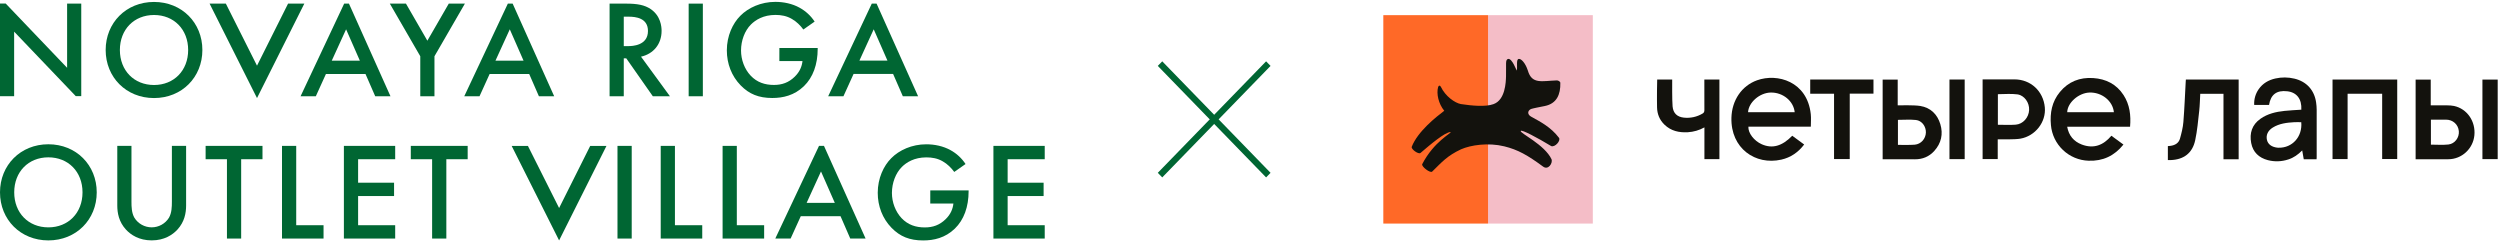 <?xml version="1.0" encoding="UTF-8"?> <svg xmlns="http://www.w3.org/2000/svg" width="744" height="72" viewBox="0 0 744 72" fill="none"> <path d="M85.735 1.064L76.484 19.547L67.205 1.064H62.367L76.484 29.183L90.575 1.064H85.735Z" fill="#006633"></path> <path d="M24.181 28.611V1.063H19.972V20.177L1.701 1.058H0V28.63H4.207V9.418L22.548 28.611H24.181Z" fill="#006633"></path> <path d="M60.227 14.88C60.227 22.983 54.131 29.18 45.838 29.18C37.544 29.18 31.447 22.98 31.447 14.88C31.447 6.779 37.544 0.579 45.838 0.579C54.131 0.579 60.227 6.779 60.227 14.88ZM55.997 14.88C55.997 8.763 51.768 4.463 45.838 4.463C39.907 4.463 35.676 8.763 35.676 14.88C35.676 20.996 39.907 25.296 45.838 25.296C51.768 25.296 55.997 20.998 55.997 14.88Z" fill="#006633"></path> <path d="M231.943 14.282H243.346V14.486C243.346 19.2 241.937 23.044 239.241 25.649C236.38 28.419 232.979 29.163 229.828 29.163C225.805 29.163 222.944 28.005 220.415 25.4C217.717 22.632 216.308 18.952 216.308 14.983C216.308 10.685 218.049 6.963 220.331 4.691C222.695 2.294 226.466 0.557 230.74 0.557C233.228 0.557 235.799 1.093 237.956 2.294C239.766 3.284 241.304 4.703 242.435 6.427L239.076 8.783C238.246 7.626 237 6.385 235.668 5.642C234.134 4.733 232.474 4.442 230.774 4.442C227.166 4.442 224.844 5.932 223.475 7.295C221.652 9.113 220.532 12.048 220.532 15.026C220.532 17.794 221.568 20.566 223.392 22.506C225.3 24.532 227.665 25.278 230.317 25.278C232.723 25.278 234.714 24.575 236.498 22.838C238.031 21.35 238.653 19.738 238.82 18.167H231.936L231.943 14.282Z" fill="#006633"></path> <path d="M103.849 1.076H102.423L89.445 28.655H93.986L97 22.016H108.77L111.667 28.655H116.209L103.849 1.076ZM98.737 18.046L102.997 8.723L107.087 18.046H98.737Z" fill="#006633"></path> <path d="M125.074 16.743L116.011 1.074H120.812L127.183 12.113L133.557 1.074H138.355L129.295 16.743V28.646H125.074V16.743Z" fill="#006633"></path> <path d="M152.565 1.076H151.137L138.161 28.655H142.702L145.717 22.016H157.485L160.382 28.655H164.927L152.565 1.076ZM147.453 18.046L151.713 8.723L155.803 18.046H147.453Z" fill="#006633"></path> <path d="M186.338 1.076C189.69 1.076 191.842 1.49 193.621 2.688C196.641 4.714 196.89 7.979 196.89 9.178C196.89 13.146 194.448 16.04 190.765 16.866L199.373 28.648H194.282L186.379 17.363H185.634V28.648H181.413V1.069L186.338 1.076ZM185.634 13.725H186.96C188.119 13.725 192.834 13.601 192.834 9.219C192.834 5.334 189.152 4.963 187.083 4.963H185.634V13.725Z" fill="#006633"></path> <path d="M209.167 1.076H204.946V28.648H209.167V1.076Z" fill="#006633"></path> <path d="M260.869 1.073H259.443L246.464 28.652H251.006L254.02 22.012H265.789L268.685 28.652H273.227L260.869 1.073ZM255.757 18.043L260.017 8.72L264.107 18.043H255.757Z" fill="#006633"></path> <path d="M175.645 43.423L166.39 61.91L157.108 43.423H152.269L166.39 71.549L180.485 43.423H175.645Z" fill="#006633"></path> <path d="M28.787 57.243C28.787 65.347 22.69 71.544 14.393 71.544C6.095 71.544 0 65.342 0 57.243C0 49.145 6.097 42.935 14.393 42.935C22.688 42.935 28.787 49.138 28.787 57.243ZM24.557 57.243C24.557 51.115 20.324 46.823 14.393 46.823C8.461 46.823 4.231 51.122 4.231 57.243C4.231 63.365 8.462 67.664 14.393 67.664C20.323 67.664 24.557 63.362 24.557 57.243Z" fill="#006633"></path> <path d="M39.124 43.416V60.045C39.124 61.533 39.165 63.353 39.995 64.8C40.538 65.674 41.296 66.394 42.196 66.894C43.096 67.393 44.109 67.655 45.138 67.655C46.168 67.655 47.181 67.393 48.081 66.894C48.98 66.394 49.738 65.674 50.282 64.8C51.114 63.353 51.154 61.533 51.154 60.045V43.416H55.386V61.162C55.386 63.353 54.929 66.001 52.813 68.312C51.362 69.884 48.914 71.537 45.144 71.537C41.375 71.537 38.921 69.884 37.476 68.312C35.359 65.997 34.904 63.35 34.904 61.162V43.416H39.124Z" fill="#006633"></path> <path d="M61.192 43.415V47.385H67.539V70.994H71.77V47.385H78.116V43.415H61.192Z" fill="#006633"></path> <path d="M83.923 43.415V70.994H96.286V67.025H88.154V43.415H83.923Z" fill="#006633"></path> <path d="M102.341 43.415V70.994H117.608V67.025H106.572V58.341H117.274V54.373H106.572V47.385H117.608V43.415H102.341Z" fill="#006633"></path> <path d="M122.253 43.415V47.385H128.599V70.994H132.831V47.385H139.178V43.415H122.253Z" fill="#006633"></path> <path d="M187.996 43.415H183.765V70.994H187.996V43.415Z" fill="#006633"></path> <path d="M196.627 43.415V70.994H208.989V67.025H200.859V43.415H196.627Z" fill="#006633"></path> <path d="M215.045 43.415V70.994H227.408V67.025H219.276V43.415H215.045Z" fill="#006633"></path> <path d="M243.733 43.419L230.722 70.997H235.286L238.316 64.332H250.139L253.035 70.99H257.599L245.216 43.412L243.733 43.419ZM244.329 51.023L248.436 60.368H240.056L244.329 51.023Z" fill="#006633"></path> <path d="M276.853 56.671H288.26V56.877C288.26 61.591 286.849 65.437 284.153 68.042C281.29 70.811 277.889 71.555 274.736 71.555C270.713 71.555 267.85 70.398 265.32 67.793C262.624 65.023 261.215 61.343 261.215 57.373C261.215 53.072 262.956 49.351 265.238 47.077C267.601 44.68 271.373 42.943 275.65 42.943C278.138 42.943 280.709 43.48 282.867 44.68C284.678 45.669 286.217 47.089 287.346 48.815L283.986 51.171C283.158 50.013 281.912 48.772 280.578 48.028C279.044 47.119 277.385 46.837 275.684 46.837C272.075 46.837 269.752 48.325 268.384 49.69C266.557 51.51 265.437 54.445 265.437 57.422C265.437 60.192 266.475 62.962 268.3 64.913C270.209 66.939 272.572 67.682 275.227 67.682C277.633 67.682 279.625 66.979 281.408 65.243C282.941 63.755 283.565 62.143 283.732 60.57H276.846L276.853 56.671Z" fill="#006633"></path> <path d="M295.642 43.415V70.994H310.909V67.025H299.874V58.341H310.577V54.373H299.874V47.385H310.909V43.415H295.642Z" fill="#006633"></path> <path d="M344.558 19.614L345.883 18.25L378.117 51.432L376.792 52.796L344.558 19.614Z" fill="#006633"></path> <path d="M376.792 18.25L378.117 19.614L345.883 52.796L344.558 51.432L376.792 18.25Z" fill="#006633"></path> <path d="M538.903 37.704H520.32C520.205 39.582 522.008 41.919 524.294 42.931C527.419 44.316 530.332 43.517 533.377 40.4L536.922 43.006C535.148 45.34 532.904 46.878 530.122 47.506C522.395 49.252 515.025 44.139 515.272 35.034C515.414 29.805 518.355 25.526 522.901 23.893C528.928 21.734 537.817 24.196 538.885 33.938C539.02 35.158 538.903 36.406 538.903 37.704ZM534.102 33.399C533.762 30.062 530.601 27.478 526.979 27.54C523.691 27.595 520.391 30.448 520.221 33.399H534.102Z" fill="#13120D"></path> <path d="M633.909 37.711H615.19C615.672 40.363 617.152 42.095 619.522 43.008C623.064 44.358 625.96 43.242 628.351 40.394L631.938 43.021C629.237 46.391 625.807 47.989 621.544 47.831C618.706 47.734 616.001 46.603 613.941 44.649C611.881 42.696 610.604 40.056 610.356 37.227C610.025 33.617 610.652 30.262 613.015 27.39C615.585 24.267 618.954 22.969 622.936 23.232C626.737 23.484 629.856 25.042 631.971 28.296C633.812 31.144 634.199 34.318 633.909 37.711ZM615.203 33.386H629.094C628.746 30.002 625.456 27.396 621.778 27.542C618.562 27.681 615.274 30.592 615.203 33.386Z" fill="#13120D"></path> <path d="M684.874 32.643C685.057 29.493 683.523 27.489 680.705 27.164C677.55 26.799 675.773 28.108 675.267 31.228H670.849C670.756 29.57 671.22 27.929 672.168 26.567C673.384 24.808 675.116 23.814 677.161 23.356C679.028 22.936 680.964 22.953 682.823 23.403C686.432 24.265 688.766 26.837 689.276 30.508C689.38 31.209 689.435 31.915 689.444 32.623C689.459 37.339 689.444 42.056 689.444 46.774C689.444 46.968 689.424 47.159 689.411 47.397H685.598C685.451 46.564 685.302 45.715 685.134 44.763C683.906 46.014 682.577 46.955 680.991 47.452C679.032 48.104 676.924 48.177 674.922 47.661C672.259 46.958 670.475 45.302 669.954 42.559C669.407 39.636 670.188 37.125 672.712 35.348C674.853 33.839 677.324 33.27 679.874 33.003C681.517 32.828 683.174 32.76 684.874 32.643ZM684.854 36.365C684.124 36.365 683.452 36.331 682.776 36.365C680.548 36.497 678.338 36.749 676.383 37.958C674.909 38.871 674.303 40.215 674.65 41.666C674.957 42.944 676.038 43.746 677.729 43.945C677.85 43.958 677.974 43.959 678.095 43.961C682.193 44.06 685.252 40.668 684.854 36.365Z" fill="#13120D"></path> <path d="M698.645 27.898V47.338H694.163V23.672H713.413V47.324H708.933V27.898H698.645Z" fill="#13120D"></path> <path d="M661.708 27.922H654.793C654.695 29.637 654.673 31.321 654.487 32.989C654.156 35.911 653.908 38.877 653.288 41.755C652.461 45.591 649.858 47.519 645.939 47.64C645.702 47.64 645.462 47.64 645.156 47.64V43.483C645.391 43.459 645.652 43.441 645.91 43.408C647.281 43.236 648.386 42.597 648.766 41.24C649.219 39.627 649.637 37.975 649.773 36.309C650.096 32.32 650.246 28.317 650.467 24.32C650.478 24.107 650.498 23.893 650.516 23.659H666.223V47.388H661.708V27.922Z" fill="#13120D"></path> <path d="M590.024 23.626C590.326 23.626 596.619 23.626 599.503 23.626C604.318 23.626 608.087 27.096 608.54 31.956C608.948 36.294 605.735 40.495 601.235 41.271C599.615 41.552 595.153 41.47 594.523 41.47V47.347H590.024V23.626ZM594.565 37.129C596.358 37.129 598.117 37.235 599.861 37.103C602.053 36.937 603.757 34.977 603.868 32.749C603.976 30.568 602.486 28.366 600.354 28.081C598.47 27.834 596.528 28.03 594.57 28.03L594.565 37.129Z" fill="#13120D"></path> <path d="M560.276 47.391V23.683H564.756V31.354C565.163 31.354 569.62 31.224 571.481 31.536C574.54 32.037 576.553 34.006 577.44 36.946C578.328 39.887 577.729 42.608 575.643 44.92C574.102 46.626 572.147 47.426 569.837 47.408C566.929 47.373 560.581 47.391 560.276 47.391ZM564.825 43.112C565.114 43.112 568.434 43.185 569.839 43.057C571.709 42.887 573.081 41.297 573.145 39.441C573.205 37.657 571.956 35.896 570.188 35.708C568.42 35.52 566.643 35.668 564.825 35.668V43.112Z" fill="#13120D"></path> <path d="M718.889 47.391V23.683H723.385V31.354C725.086 31.354 726.691 31.337 728.297 31.354C728.98 31.348 729.661 31.409 730.331 31.536C734.218 32.377 736.788 36.119 736.375 40.285C735.977 44.279 732.622 47.373 728.647 47.388C725.424 47.4 722.198 47.391 718.889 47.391ZM723.44 43.043C725.199 43.043 726.94 43.192 728.644 43.002C730.591 42.785 731.92 40.911 731.749 39.023C731.566 37.047 729.988 35.62 727.95 35.606C726.998 35.606 723.996 35.606 723.438 35.606L723.44 43.043Z" fill="#13120D"></path> <path d="M511.699 47.364H507.235V37.907C505.722 38.754 504.036 39.249 502.304 39.353C499.694 39.498 497.305 38.988 495.344 37.096C493.883 35.691 493.19 33.949 493.139 31.982C493.07 29.319 493.156 23.805 493.18 23.674H497.645C497.645 24.474 497.598 29.794 497.762 31.663C497.945 33.697 499.106 34.789 501.117 35.007C503.052 35.218 505.004 34.793 506.677 33.797C507.089 33.56 507.224 33.25 507.224 32.788C507.203 30.024 507.214 23.975 507.214 23.672H511.697L511.699 47.364Z" fill="#13120D"></path> <path d="M545.813 27.893H538.721V23.665H557.545V27.865H550.481V47.336H545.813V27.893Z" fill="#13120D"></path> <path d="M580.162 23.666H584.688V47.356H580.162V23.666Z" fill="#13120D"></path> <path d="M743.312 47.355H738.771V23.683H743.312V47.355Z" fill="#13120D"></path> <path d="M474.021 4.511H442.848V66.535H474.021V4.511Z" fill="#F4BDC7"></path> <path d="M442.848 4.511H411.675V66.535H442.848V4.511Z" fill="#FF6927"></path> <path d="M455.731 34.753C454.616 34.175 454.426 33.076 455.585 32.455C456.212 32.232 457.96 31.907 459.702 31.556C463.293 30.84 464.431 28.117 464.356 24.662C464.347 24.253 463.695 23.897 463.284 23.931C458.961 24.063 455.892 25.197 454.687 20.989C453.907 18.615 452.658 17.437 451.998 17.537C451.127 17.537 451.644 20.052 451.401 21.007C451.288 21.007 450.046 17.367 448.844 17.537C447.907 17.72 448.296 19.047 448.192 22.709C448.141 24.488 447.98 29.748 444.455 30.99C442.081 31.858 438.034 31.467 434.735 30.968C432.958 30.625 430.169 28.682 428.789 25.818C428.56 25.347 428.127 25.403 427.985 25.907C427.424 27.891 428.107 30.903 429.811 32.966C427.468 34.743 421.912 39.094 420.131 43.689C419.912 44.403 422.086 45.965 422.716 45.541C425.594 43.077 430.04 39.282 431.727 39.291C431.981 39.631 426.721 42.124 423.24 48.873C423.032 49.603 425.565 51.535 426.186 51.092C429.132 48.206 430.659 46.383 434.799 44.432C437.721 43.154 442.888 42.383 447.653 43.545C451.744 44.542 454.652 46.215 459.169 49.539C460.774 50.781 462.148 48.516 461.746 47.408C459.669 43.012 452.3 39.647 452.563 38.97C452.767 38.449 457.54 40.992 461.645 43.477C462.741 43.899 464.513 41.923 463.978 41.035C461.523 37.794 458.365 36.217 455.731 34.753Z" fill="#13120D"></path> </svg> 